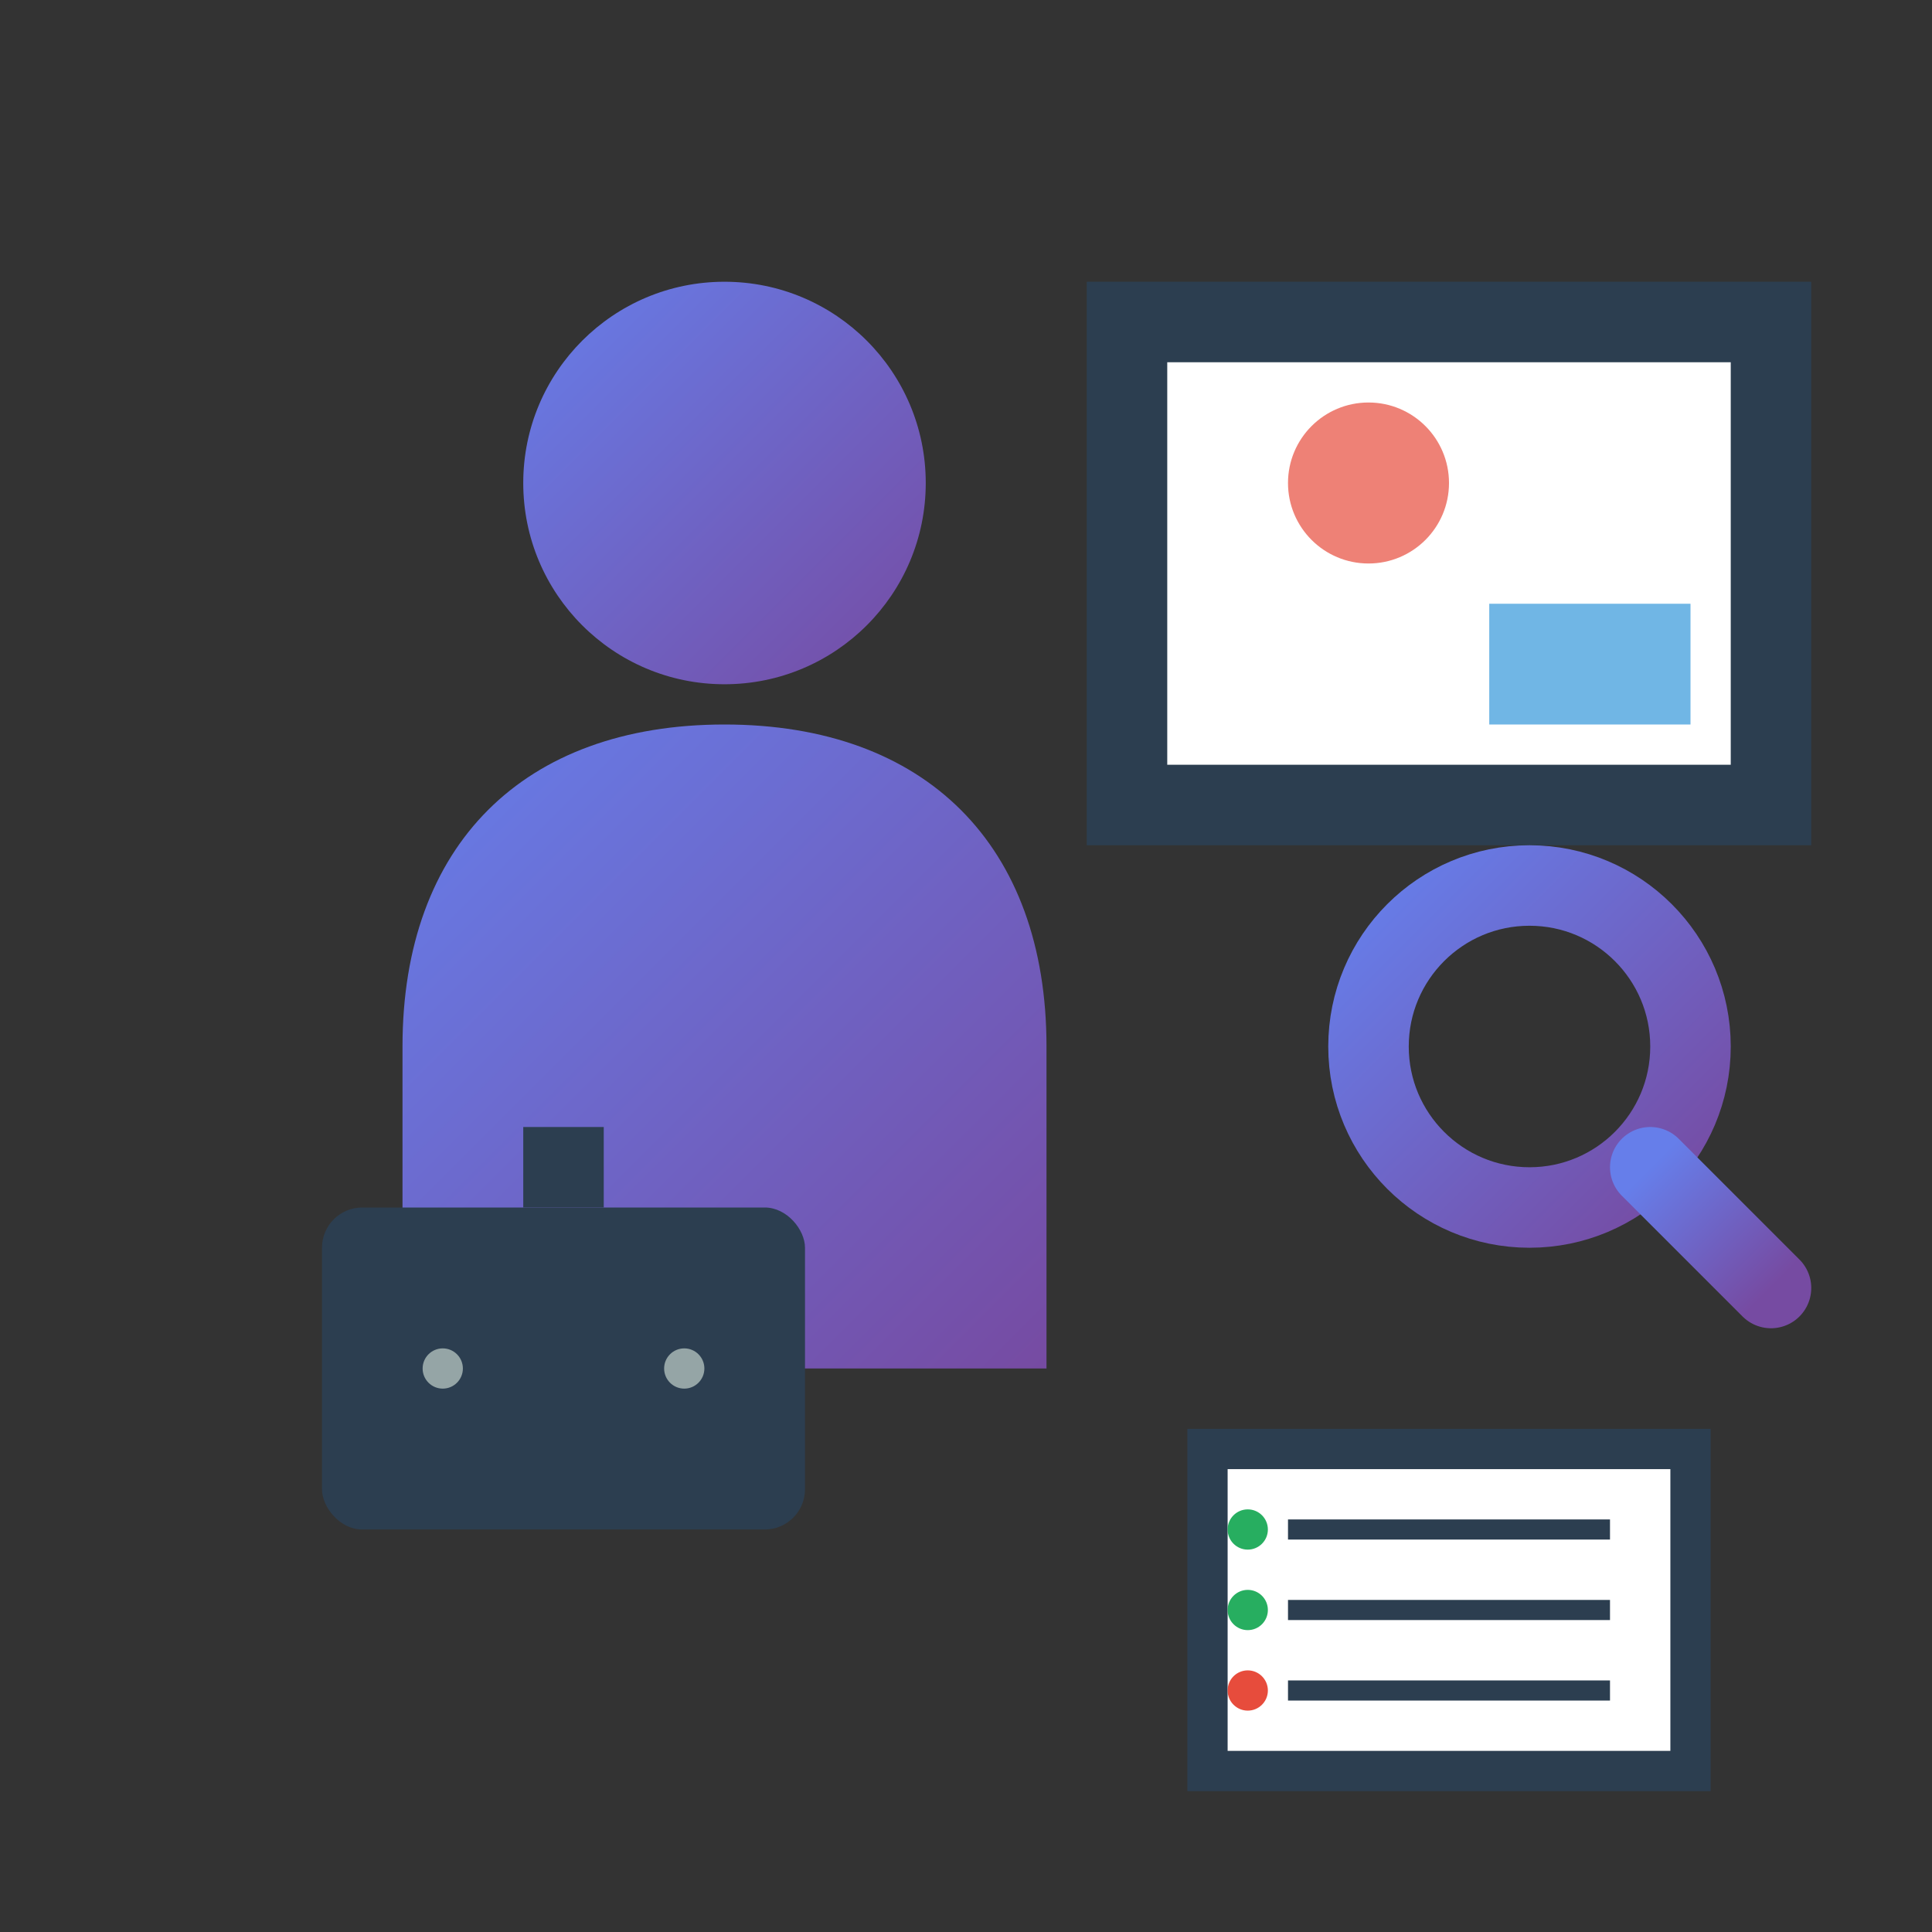 <svg width="48" height="48" viewBox="0 0 48 48" xmlns="http://www.w3.org/2000/svg">
  <rect x="0" y="0" width="48" height="48" fill="#333333" stroke="none"/>
  <defs>
    <linearGradient id="consultationGradient" x1="0%" y1="0%" x2="100%" y2="100%">
      <stop offset="0%" style="stop-color:#667eea"/>
      <stop offset="100%" style="stop-color:#764ba2"/>
    </linearGradient>
  </defs>
  
  <!-- Consultant figure -->
  <circle cx="18" cy="12" r="5" fill="url(#consultationGradient)"/>
  <path d="M18 18 C13 18, 10 21, 10 26 L10 34 L26 34 L26 26 C26 21, 23 18, 18 18 Z" fill="url(#consultationGradient)"/>
  
  <!-- Briefcase -->
  <rect x="8" y="30" width="12" height="8" fill="#2c3e50" rx="1"/>
  <rect x="13" y="28" width="2" height="2" fill="#2c3e50"/>
  <circle cx="11" cy="34" r="0.5" fill="#95a5a6"/>
  <circle cx="17" cy="34" r="0.5" fill="#95a5a6"/>
  
  <!-- Artwork being evaluated -->
  <rect x="28" y="8" width="16" height="12" fill="white" stroke="#2c3e50" stroke-width="2"/>
  <circle cx="34" cy="12" r="2" fill="#e74c3c" opacity="0.7"/>
  <rect x="37" y="15" width="5" height="3" fill="#3498db" opacity="0.7"/>
  
  <!-- Magnifying glass -->
  <circle cx="38" cy="26" r="4" fill="none" stroke="url(#consultationGradient)" stroke-width="2"/>
  <line x1="41" y1="29" x2="44" y2="32" stroke="url(#consultationGradient)" stroke-width="2" stroke-linecap="round"/>
  
  <!-- Evaluation checklist -->
  <rect x="30" y="36" width="12" height="8" fill="white" stroke="#2c3e50" stroke-width="1"/>
  <line x1="32" y1="38" x2="40" y2="38" stroke="#2c3e50" stroke-width="0.5"/>
  <line x1="32" y1="40" x2="40" y2="40" stroke="#2c3e50" stroke-width="0.5"/>
  <line x1="32" y1="42" x2="40" y2="42" stroke="#2c3e50" stroke-width="0.5"/>
  <circle cx="31" cy="38" r="0.5" fill="#27ae60"/>
  <circle cx="31" cy="40" r="0.5" fill="#27ae60"/>
  <circle cx="31" cy="42" r="0.5" fill="#e74c3c"/>
</svg>
